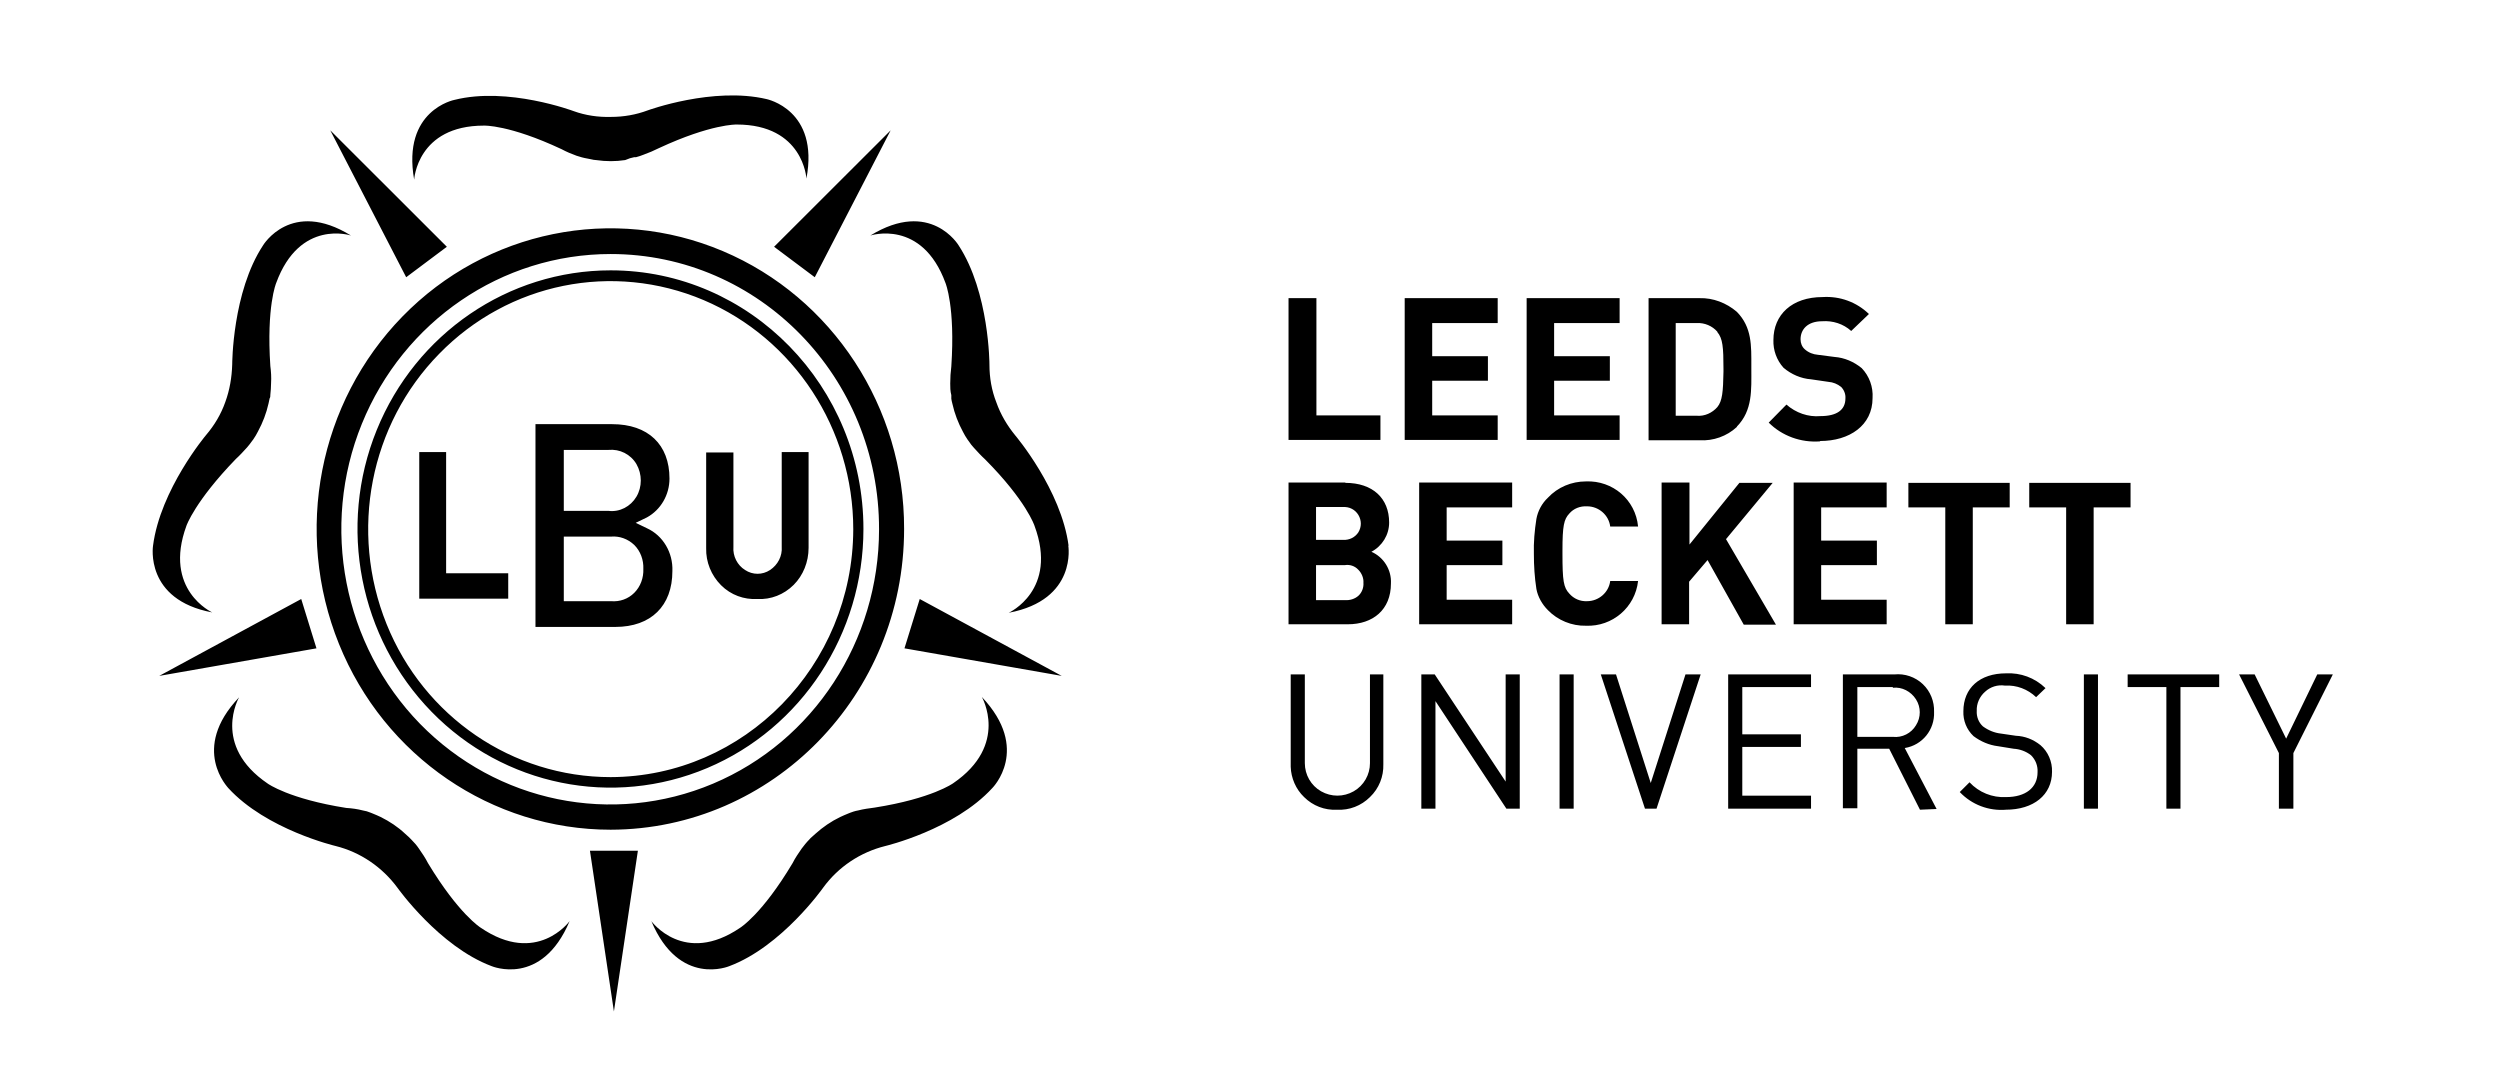 <?xml version="1.0" encoding="UTF-8"?>
<svg xmlns="http://www.w3.org/2000/svg" width="131" height="57" viewBox="0 0 131 57" fill="none">
  <path d="M107.185 36.058L106.692 36.531C106.256 36.115 105.668 35.888 105.061 35.926C104.682 35.869 104.303 35.983 104.018 36.247C103.734 36.493 103.563 36.871 103.582 37.249C103.563 37.552 103.677 37.854 103.905 38.062C104.189 38.27 104.511 38.403 104.853 38.44L105.63 38.554C106.104 38.573 106.54 38.743 106.919 39.045C107.318 39.386 107.545 39.915 107.526 40.444C107.526 41.654 106.559 42.429 105.099 42.429H105.118C104.208 42.505 103.317 42.164 102.691 41.503L103.203 40.992C103.696 41.522 104.398 41.805 105.118 41.767C106.142 41.767 106.768 41.276 106.768 40.463C106.787 40.142 106.673 39.82 106.426 39.575C106.161 39.367 105.839 39.253 105.516 39.234L104.701 39.102C104.227 39.045 103.791 38.856 103.412 38.573C103.052 38.232 102.862 37.76 102.881 37.268C102.881 36.058 103.734 35.283 105.118 35.283C105.877 35.245 106.616 35.51 107.185 36.058ZM68.373 35.34V39.99C68.373 40.596 68.695 41.163 69.226 41.465C69.757 41.767 70.401 41.767 70.932 41.465C71.463 41.163 71.786 40.596 71.786 39.99V35.34H72.487V40.047C72.506 40.69 72.26 41.314 71.786 41.767C71.331 42.221 70.705 42.467 70.06 42.429C69.416 42.467 68.79 42.221 68.335 41.767C67.899 41.352 67.652 40.766 67.633 40.18V35.34H68.373ZM100.757 35.85C101.155 36.228 101.364 36.758 101.345 37.306C101.383 38.232 100.738 39.045 99.809 39.197L101.478 42.391L100.606 42.429L98.994 39.234H97.325V42.354H96.567V35.34H99.259C99.809 35.283 100.359 35.472 100.757 35.85ZM118.144 35.34L119.794 38.705L121.424 35.34H122.24L120.173 39.461V42.373H119.414V39.461L117.329 35.34H118.144ZM116.286 35.34V36.002H114.257V42.373H113.518V36.002H111.489V35.34H116.286ZM109.934 35.34V42.373H109.195V35.34H109.934ZM94.898 35.34V36.002H91.296V38.478H94.368V39.14H91.296V41.692H94.898V42.373H90.556V35.34H94.898ZM75.18 35.34L78.896 40.955V35.34H79.635V42.373H78.934L75.218 36.739V42.373H74.478V35.34H75.18ZM82.46 35.34V42.373H81.721V35.34H82.46ZM84.679 35.34L86.499 41.03L88.319 35.34H89.115L86.802 42.373H86.196L83.882 35.34H84.679ZM99.184 36.002H97.325V38.611H99.184C99.677 38.667 100.151 38.421 100.397 38.005C100.662 37.59 100.662 37.06 100.397 36.644C100.132 36.228 99.658 35.983 99.184 36.039V36.002ZM85.835 27.589H84.375C84.3 26.984 83.769 26.531 83.162 26.531C82.802 26.512 82.46 26.644 82.233 26.909C81.948 27.211 81.873 27.551 81.873 28.856V29.007C81.873 30.444 81.93 30.784 82.233 31.105C82.46 31.37 82.802 31.521 83.162 31.502C83.769 31.502 84.3 31.049 84.375 30.444H85.835C85.684 31.824 84.489 32.845 83.105 32.788C82.366 32.807 81.626 32.504 81.114 31.975C80.811 31.673 80.583 31.276 80.507 30.86C80.413 30.255 80.375 29.65 80.375 29.026C80.356 28.421 80.413 27.797 80.507 27.192C80.583 26.776 80.792 26.379 81.114 26.077C81.626 25.529 82.347 25.226 83.105 25.226C84.508 25.169 85.703 26.19 85.835 27.589ZM79.237 25.302V26.587H75.805V28.326H78.725V29.612H75.805V31.427H79.237V32.712H74.364V25.283H79.237V25.302ZM88.528 25.302V28.534L91.144 25.302H92.889L90.443 28.251L93.059 32.731H91.372L89.476 29.347L88.509 30.482V32.712H87.068V25.283H88.528V25.302ZM70.496 25.302C71.937 25.302 72.791 26.115 72.791 27.381C72.791 28.024 72.43 28.61 71.862 28.913C72.506 29.196 72.923 29.858 72.885 30.576C72.885 31.956 71.937 32.712 70.629 32.712H67.519V25.283H70.496V25.302ZM111.641 25.302V26.587H109.707V32.712H108.266V26.587H106.332V25.302H111.641ZM98.861 25.302V26.587H95.429V28.326H98.349V29.612H95.429V31.427H98.861V32.712H93.988V25.283H98.861V25.302ZM105.308 25.302V26.587H103.374V32.712H101.933V26.587H99.999V25.302H105.308ZM70.477 29.612H68.96V31.446H70.477C70.724 31.465 70.989 31.389 71.179 31.219C71.368 31.049 71.463 30.784 71.444 30.538C71.463 30.293 71.35 30.028 71.179 29.858C70.989 29.65 70.724 29.574 70.477 29.612ZM70.383 26.568H68.96V28.289H70.383C70.705 28.308 71.008 28.156 71.179 27.892C71.35 27.608 71.35 27.268 71.179 26.984C71.008 26.701 70.705 26.549 70.383 26.568ZM97.932 16.454L97.003 17.343C96.586 16.965 96.036 16.795 95.486 16.833C94.709 16.833 94.349 17.267 94.349 17.778C94.349 17.986 94.424 18.175 94.576 18.307C94.766 18.477 95.012 18.572 95.259 18.591L96.131 18.704C96.643 18.742 97.136 18.95 97.553 19.29C97.951 19.706 98.16 20.273 98.122 20.859C98.122 22.296 96.908 23.109 95.373 23.109V23.128C94.368 23.203 93.382 22.844 92.68 22.145L93.609 21.2C94.102 21.634 94.747 21.861 95.391 21.804C96.245 21.804 96.7 21.483 96.7 20.878C96.719 20.651 96.624 20.424 96.472 20.273C96.283 20.122 96.055 20.027 95.809 20.009L94.898 19.876C94.368 19.838 93.856 19.611 93.457 19.271C93.097 18.874 92.908 18.345 92.927 17.816C92.927 16.492 93.894 15.566 95.505 15.566C96.415 15.509 97.287 15.831 97.932 16.454ZM91.012 16.341C91.808 17.154 91.77 18.118 91.77 19.177V19.309C91.77 20.424 91.846 21.502 91.012 22.353V22.372C90.481 22.863 89.779 23.109 89.059 23.071H86.385V15.623H89.059C89.76 15.604 90.462 15.868 91.012 16.341ZM68.98 15.642V21.767H72.335V23.052H67.519V15.623H68.98V15.642ZM78.479 15.642V16.927H75.047V18.666H77.967V19.952H75.047V21.767H78.479V23.052H73.606V15.623H78.479V15.642ZM84.868 15.642V16.927H81.436V18.666H84.356V19.952H81.436V21.767H84.868V23.052H79.996V15.623H84.868V15.642ZM88.907 16.927H87.807V21.785H88.907C89.324 21.823 89.722 21.634 89.988 21.332C90.253 21.011 90.291 20.519 90.31 19.479V19.328C90.31 18.194 90.272 17.74 89.988 17.4V17.381C89.722 17.078 89.324 16.908 88.907 16.927Z" fill="black"></path>
  <path d="M32.017 31.502H29.543V28.118H32.017C32.455 28.08 32.893 28.232 33.235 28.555C33.559 28.879 33.73 29.335 33.711 29.81C33.73 30.285 33.559 30.741 33.235 31.065C32.912 31.388 32.474 31.54 32.017 31.502ZM29.543 23.575H31.884C32.474 23.518 33.045 23.803 33.349 24.317C33.654 24.849 33.654 25.514 33.349 26.027C33.045 26.541 32.474 26.845 31.884 26.769H29.543V23.575ZM33.901 27.681L33.311 27.396L33.901 27.111C34.624 26.712 35.081 25.932 35.081 25.077C35.081 23.29 33.958 22.226 32.074 22.226H28.059V32.851H32.245C34.111 32.851 35.233 31.749 35.233 29.924C35.271 28.955 34.739 28.061 33.901 27.681ZM21.969 31.388V23.689H23.377V30.038H26.631V31.369H21.969V31.388ZM39.687 31.388C38.983 31.426 38.297 31.179 37.783 30.665C37.27 30.152 36.984 29.449 37.003 28.727V23.709H38.431V28.651C38.392 29.145 38.64 29.62 39.04 29.867C39.439 30.133 39.953 30.133 40.353 29.867C40.752 29.601 41 29.145 40.962 28.651V23.689H42.37V28.708C42.37 29.449 42.084 30.152 41.59 30.646C41.076 31.16 40.391 31.426 39.687 31.388ZM31.998 14.166C26.631 14.166 21.797 17.474 19.742 22.53C17.687 27.586 18.829 33.422 22.616 37.299C26.403 41.177 32.112 42.336 37.06 40.245C42.008 38.155 45.244 33.212 45.244 27.719C45.244 20.249 39.306 14.166 31.998 14.166ZM31.998 40.721C26.86 40.721 22.216 37.565 20.256 32.699C18.296 27.833 19.381 22.245 23.015 18.538C26.65 14.813 32.112 13.71 36.87 15.725C41.609 17.74 44.711 22.473 44.711 27.738C44.692 34.885 39.002 40.702 31.998 40.721ZM31.998 13.311C26.289 13.311 21.15 16.828 18.962 22.207C16.773 27.586 17.991 33.802 22.007 37.926C26.041 42.051 32.093 43.287 37.365 41.063C42.636 38.839 46.062 33.574 46.062 27.738C46.081 19.774 39.782 13.311 31.998 13.311ZM31.998 43.477C25.775 43.477 20.142 39.637 17.763 33.745C15.384 27.852 16.697 21.085 21.093 16.58C25.489 12.075 32.131 10.726 37.879 13.159C43.626 15.592 47.394 21.352 47.375 27.719C47.375 36.425 40.486 43.458 31.998 43.477ZM40.181 5.195C37.365 4.529 33.939 5.784 33.939 5.784C33.33 6.012 32.683 6.126 32.017 6.126C31.351 6.145 30.685 6.05 30.057 5.822C30.057 5.822 26.612 4.529 23.815 5.233C23.815 5.233 21.055 5.765 21.702 9.414C21.702 9.414 21.855 6.582 25.356 6.582C25.356 6.582 26.669 6.525 29.429 7.818C29.676 7.951 29.943 8.065 30.209 8.16C30.381 8.217 30.571 8.274 30.799 8.312L30.989 8.35C31.066 8.369 31.161 8.388 31.237 8.388C31.751 8.464 32.264 8.464 32.759 8.388L33.007 8.293L33.235 8.236H33.33C33.464 8.198 33.597 8.16 33.73 8.103C33.996 8.008 34.263 7.894 34.529 7.761C37.27 6.487 38.602 6.525 38.602 6.525C42.104 6.525 42.256 9.357 42.256 9.357C42.941 5.746 40.162 5.195 40.181 5.195ZM8.019 28.594C8.4 25.647 10.798 22.796 10.798 22.796C11.235 22.283 11.578 21.713 11.806 21.066C12.035 20.439 12.149 19.774 12.168 19.09C12.168 19.09 12.168 15.307 13.785 12.855C13.785 12.855 15.251 10.403 18.391 12.342C18.391 12.342 15.708 11.448 14.471 14.832C14.471 14.832 13.957 16.048 14.166 19.184C14.204 19.47 14.223 19.774 14.204 20.078C14.204 20.287 14.185 20.496 14.166 20.686C14.166 20.762 14.166 20.819 14.128 20.876L14.071 21.142C13.957 21.656 13.766 22.15 13.519 22.606C13.481 22.682 13.443 22.739 13.405 22.815L13.272 23.024C13.253 23.043 13.233 23.081 13.214 23.1C13.138 23.214 13.043 23.328 12.948 23.442C12.758 23.651 12.568 23.86 12.358 24.051C10.208 26.275 9.77 27.548 9.77 27.548C8.533 30.913 11.121 32.091 11.121 32.091C7.562 31.426 8.019 28.594 8.019 28.594ZM55.996 28.613C55.616 25.666 53.199 22.815 53.199 22.815C52.78 22.302 52.437 21.732 52.209 21.085C51.962 20.458 51.847 19.793 51.847 19.108C51.847 19.108 51.847 15.326 50.23 12.855C50.23 12.855 48.764 10.403 45.605 12.342C45.605 12.342 48.308 11.448 49.545 14.832C49.545 14.832 50.059 16.067 49.849 19.203C49.811 19.489 49.792 19.793 49.792 20.097C49.792 20.287 49.792 20.496 49.849 20.705V20.895C49.849 20.952 49.887 21.066 49.906 21.161C50.02 21.675 50.211 22.169 50.458 22.625L50.572 22.834L50.706 23.043L50.763 23.119C50.839 23.233 50.934 23.366 51.029 23.461C51.219 23.67 51.41 23.88 51.619 24.07C53.789 26.256 54.207 27.548 54.207 27.548C55.463 30.932 52.856 32.11 52.856 32.11C56.472 31.426 55.977 28.575 55.977 28.575M11.959 41.291C13.957 43.477 17.592 44.332 17.592 44.332C18.886 44.655 20.028 45.435 20.827 46.518C20.827 46.518 23.015 49.597 25.756 50.624C25.756 50.624 28.382 51.745 29.848 48.267C29.848 48.267 28.135 50.624 25.185 48.609C25.185 48.609 24.043 47.906 22.425 45.226C22.292 44.96 22.121 44.712 21.95 44.465C21.836 44.294 21.702 44.142 21.55 43.99L21.417 43.857L21.227 43.686C20.846 43.325 20.408 43.04 19.951 42.812L19.742 42.717L19.514 42.622L19.419 42.584C19.285 42.526 19.152 42.489 19.019 42.469C18.733 42.394 18.448 42.355 18.143 42.336C15.137 41.861 14.033 41.063 14.033 41.063C11.064 39.048 12.529 36.539 12.529 36.539C9.941 39.257 11.977 41.291 11.959 41.291ZM52 41.291C50.001 43.477 46.386 44.332 46.386 44.332C45.091 44.655 43.931 45.416 43.131 46.518C43.131 46.518 40.962 49.597 38.221 50.624C38.221 50.624 35.595 51.745 34.13 48.267C34.13 48.267 35.842 50.624 38.792 48.609C38.792 48.609 39.934 47.906 41.533 45.226C41.666 44.96 41.837 44.712 42.008 44.465C42.123 44.313 42.256 44.142 42.408 43.99C42.446 43.933 42.503 43.895 42.541 43.857L42.732 43.686C43.112 43.344 43.55 43.04 44.026 42.812L44.235 42.717L44.463 42.622L44.559 42.584C44.806 42.489 44.958 42.469 44.958 42.469C45.244 42.394 45.548 42.355 45.834 42.317C48.84 41.842 49.944 41.044 49.944 41.044C52.894 39.029 51.448 36.52 51.448 36.52C54.036 39.257 52 41.291 52 41.291ZM32.169 53L33.425 44.579H32.169H30.913L32.169 53ZM55.635 35.417L48.194 31.388L47.794 32.68L47.394 33.973L55.635 35.417ZM8.343 35.417L15.784 31.388L16.183 32.68L16.583 33.973L8.343 35.417ZM46.671 6.829L42.694 14.527L41.628 13.729L40.562 12.931L46.671 6.829ZM17.306 6.829L21.284 14.527L22.349 13.729L23.415 12.931L17.306 6.829Z" fill="black"></path>
</svg>
